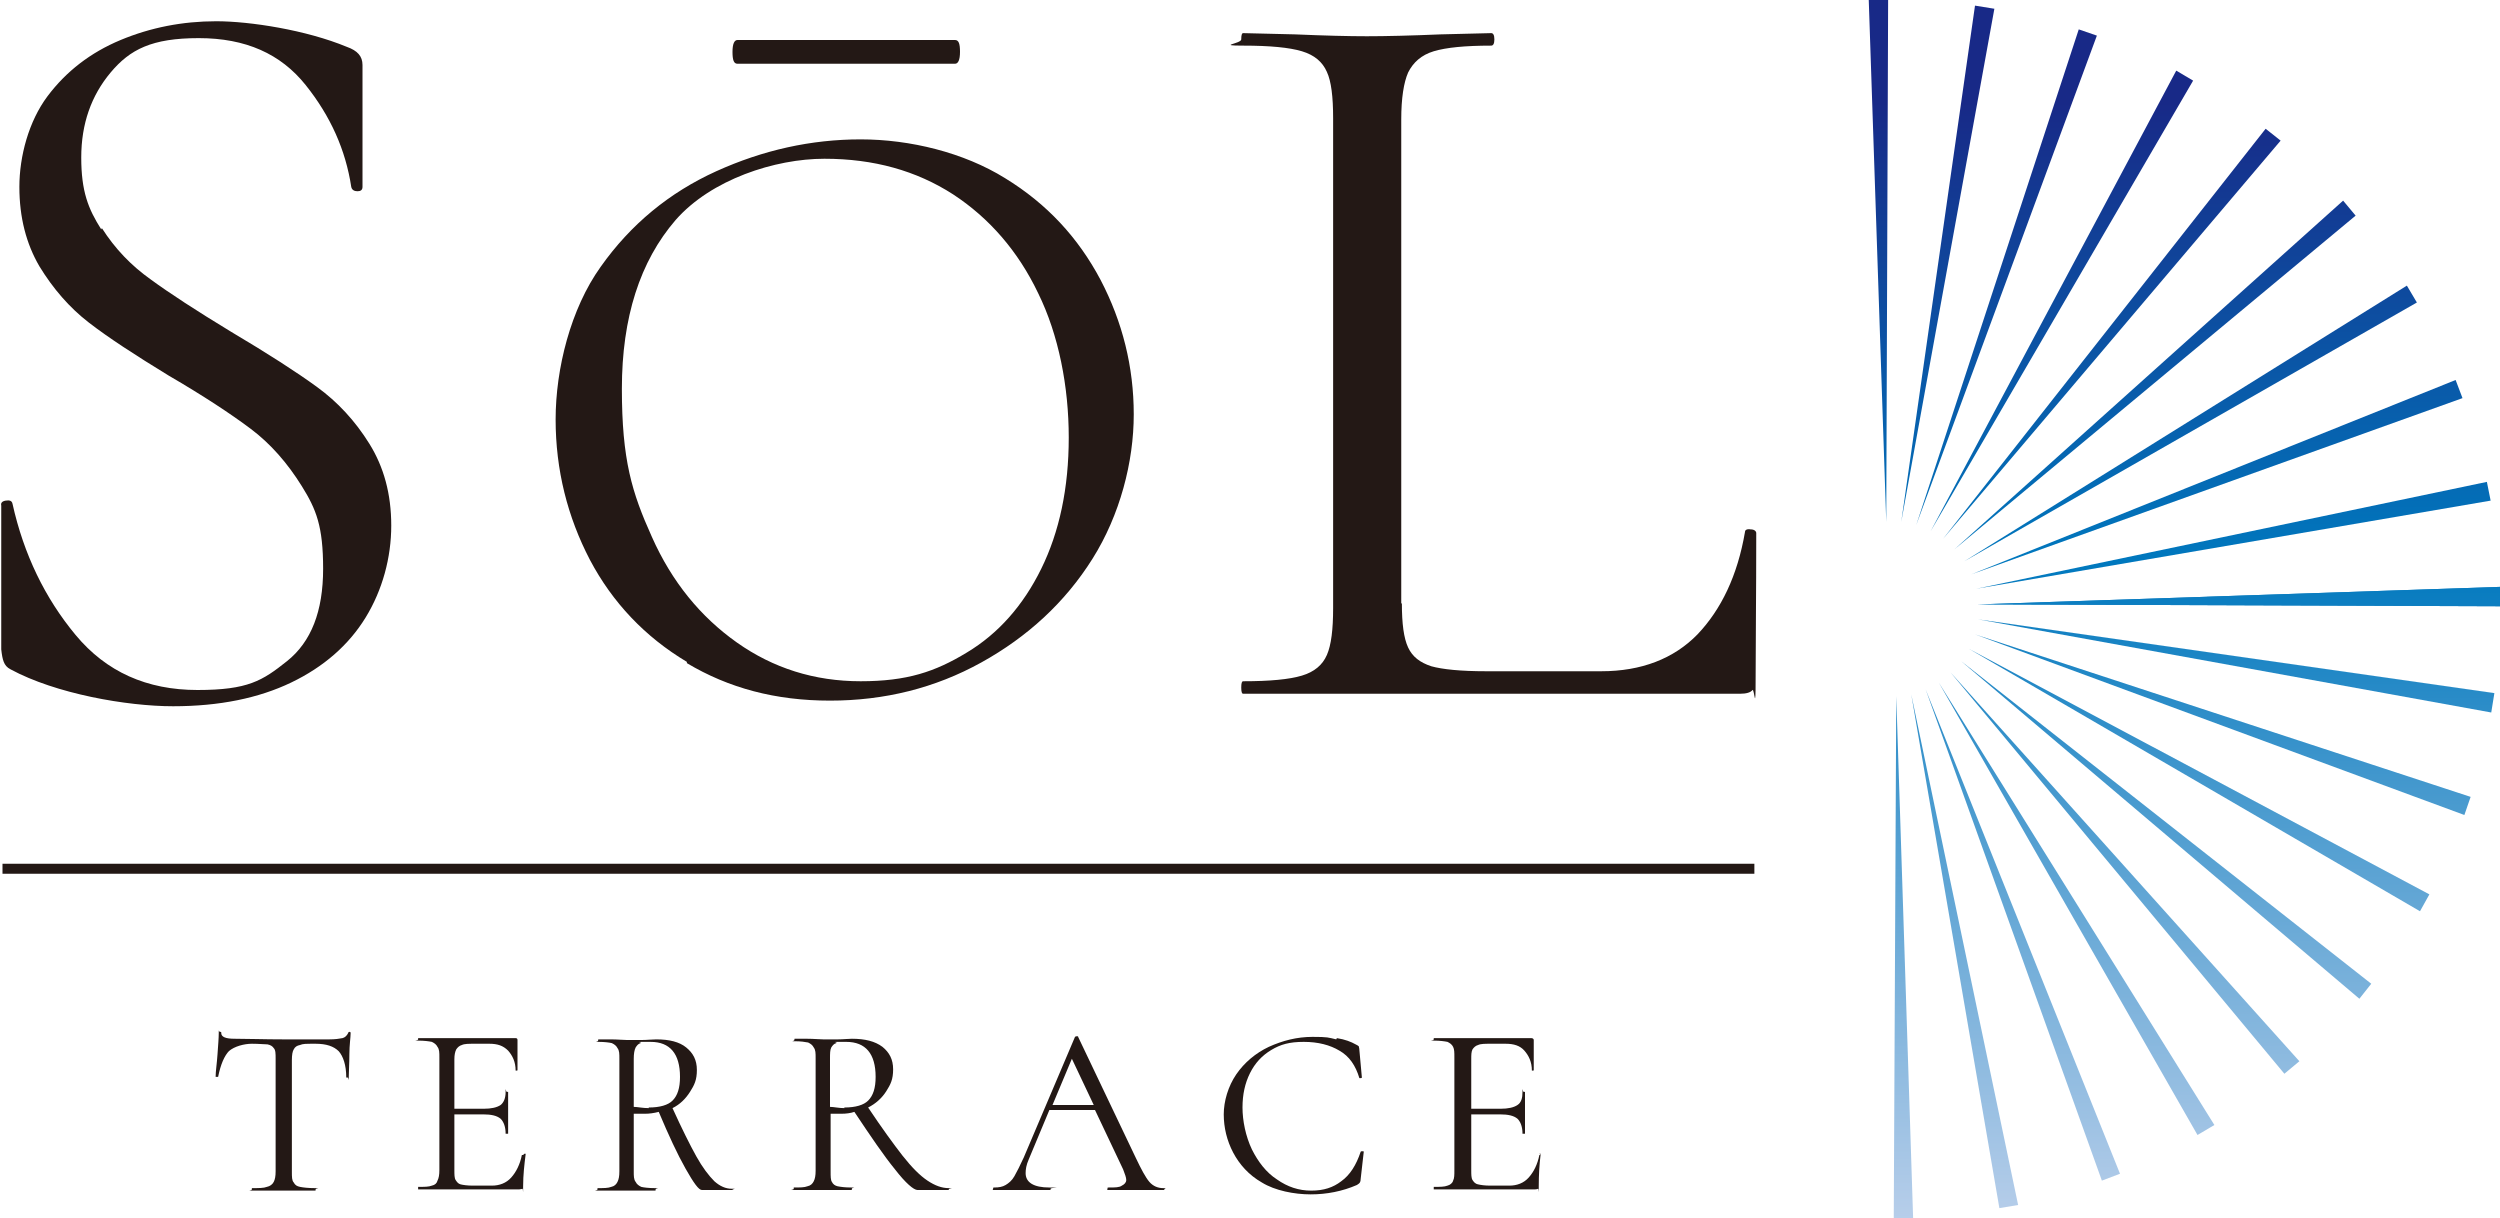 <?xml version="1.0" encoding="UTF-8"?>
<svg xmlns="http://www.w3.org/2000/svg" version="1.1" xmlns:xlink="http://www.w3.org/1999/xlink" viewBox="0 0 400 194.9">
  <defs>
    <style>
      .cls-1 {
        fill: url(#_名称未設定グラデーション_2-3);
      }

      .cls-2 {
        fill: #231815;
      }

      .cls-3 {
        fill: url(#_名称未設定グラデーション_2-16);
      }

      .cls-4 {
        fill: url(#_名称未設定グラデーション_2-4);
      }

      .cls-5 {
        fill: url(#_名称未設定グラデーション_2-12);
      }

      .cls-6 {
        fill: url(#_名称未設定グラデーション_2-15);
      }

      .cls-7 {
        fill: url(#_名称未設定グラデーション_2-14);
      }

      .cls-8 {
        fill: url(#_名称未設定グラデーション_2-11);
      }

      .cls-9 {
        fill: url(#_名称未設定グラデーション_2);
      }

      .cls-10 {
        fill: url(#_名称未設定グラデーション_2-13);
      }

      .cls-11 {
        fill: url(#_名称未設定グラデーション_2-6);
      }

      .cls-12 {
        fill: url(#_名称未設定グラデーション_2-7);
      }

      .cls-13 {
        fill: url(#_名称未設定グラデーション_2-8);
      }

      .cls-14 {
        fill: url(#_名称未設定グラデーション_2-5);
      }

      .cls-15 {
        fill: url(#_名称未設定グラデーション_2-9);
      }

      .cls-16 {
        fill: url(#_名称未設定グラデーション_2-10);
      }

      .cls-17 {
        fill: url(#_名称未設定グラデーション_2-20);
      }

      .cls-18 {
        fill: url(#_名称未設定グラデーション_2-17);
      }

      .cls-19 {
        fill: url(#_名称未設定グラデーション_2-18);
      }

      .cls-20 {
        fill: url(#_名称未設定グラデーション_2-19);
      }

      .cls-21 {
        fill: url(#_名称未設定グラデーション_2-2);
      }
    </style>
    <linearGradient id="_名称未設定グラデーション_2" data-name="名称未設定グラデーション 2" x1="300.6" y1="200.3" x2="300.6" y2="16.3" gradientUnits="userSpaceOnUse">
      <stop offset="0" stop-color="#c0d2ec"/>
      <stop offset=".4" stop-color="#4699ce"/>
      <stop offset=".6" stop-color="#0078be"/>
      <stop offset="1" stop-color="#182987"/>
    </linearGradient>
    <linearGradient id="_名称未設定グラデーション_2-2" data-name="名称未設定グラデーション 2" x1="304.5" y1="200.3" x2="304.5" y2="16.3" xlink:href="#_名称未設定グラデーション_2"/>
    <linearGradient id="_名称未設定グラデーション_2-3" data-name="名称未設定グラデーション 2" x1="314.3" y1="200.3" x2="314.3" y2="16.3" xlink:href="#_名称未設定グラデーション_2"/>
    <linearGradient id="_名称未設定グラデーション_2-4" data-name="名称未設定グラデーション 2" x1="323.6" y1="200.3" x2="323.6" y2="16.3" xlink:href="#_名称未設定グラデーション_2"/>
    <linearGradient id="_名称未設定グラデーション_2-5" data-name="名称未設定グラデーション 2" x1="332.3" y1="200.3" x2="332.3" y2="16.3" xlink:href="#_名称未設定グラデーション_2"/>
    <linearGradient id="_名称未設定グラデーション_2-6" data-name="名称未設定グラデーション 2" x1="340" y1="200.3" x2="340" y2="16.3" xlink:href="#_名称未設定グラデーション_2"/>
    <linearGradient id="_名称未設定グラデーション_2-7" data-name="名称未設定グラデーション 2" x1="346.6" y1="200.3" x2="346.6" y2="16.3" xlink:href="#_名称未設定グラデーション_2"/>
    <linearGradient id="_名称未設定グラデーション_2-8" data-name="名称未設定グラデーション 2" x1="351.9" y1="200.3" x2="351.9" y2="16.3" xlink:href="#_名称未設定グラデーション_2"/>
    <linearGradient id="_名称未設定グラデーション_2-9" data-name="名称未設定グラデーション 2" x1="355.6" y1="200.3" x2="355.6" y2="16.3" xlink:href="#_名称未設定グラデーション_2"/>
    <linearGradient id="_名称未設定グラデーション_2-10" data-name="名称未設定グラデーション 2" x1="357.8" y1="200.3" x2="357.8" y2="16.3" xlink:href="#_名称未設定グラデーション_2"/>
    <linearGradient id="_名称未設定グラデーション_2-11" data-name="名称未設定グラデーション 2" x1="358.3" y1="200.3" x2="358.3" y2="16.3" xlink:href="#_名称未設定グラデーション_2"/>
    <linearGradient id="_名称未設定グラデーション_2-12" data-name="名称未設定グラデーション 2" x1="358.3" y1="200.3" x2="358.3" y2="16.3" xlink:href="#_名称未設定グラデーション_2"/>
    <linearGradient id="_名称未設定グラデーション_2-13" data-name="名称未設定グラデーション 2" x1="357.3" y1="200.3" x2="357.3" y2="16.3" xlink:href="#_名称未設定グラデーション_2"/>
    <linearGradient id="_名称未設定グラデーション_2-14" data-name="名称未設定グラデーション 2" x1="354.7" y1="200.3" x2="354.7" y2="16.3" xlink:href="#_名称未設定グラデーション_2"/>
    <linearGradient id="_名称未設定グラデーション_2-15" data-name="名称未設定グラデーション 2" x1="350.5" y1="200.3" x2="350.5" y2="16.3" xlink:href="#_名称未設定グラデーション_2"/>
    <linearGradient id="_名称未設定グラデーション_2-16" data-name="名称未設定グラデーション 2" x1="344.8" y1="200.3" x2="344.8" y2="16.3" xlink:href="#_名称未設定グラデーション_2"/>
    <linearGradient id="_名称未設定グラデーション_2-17" data-name="名称未設定グラデーション 2" x1="337.9" y1="200.3" x2="337.9" y2="16.3" xlink:href="#_名称未設定グラデーション_2"/>
    <linearGradient id="_名称未設定グラデーション_2-18" data-name="名称未設定グラデーション 2" x1="329.9" y1="200.3" x2="329.9" y2="16.3" xlink:href="#_名称未設定グラデーション_2"/>
    <linearGradient id="_名称未設定グラデーション_2-19" data-name="名称未設定グラデーション 2" x1="321" y1="200.3" x2="321" y2="16.3" xlink:href="#_名称未設定グラデーション_2"/>
    <linearGradient id="_名称未設定グラデーション_2-20" data-name="名称未設定グラデーション 2" x1="311.6" y1="200.3" x2="311.6" y2="16.3" xlink:href="#_名称未設定グラデーション_2"/>
  </defs>
  <!-- Generator: Adobe Illustrator 28.7.2, SVG Export Plug-In . SVG Version: 1.2.0 Build 154)  -->
  <g>
    <g id="_レイヤー_1" data-name="レイヤー_1">
      <g>
        <g>
          <g>
            <polygon class="cls-9" points="302.1 0 301.8 83.5 299 0 302.1 0"/>
            <polygon class="cls-21" points="303 194.9 303.4 111.4 306.1 194.9 303 194.9"/>
            <polygon class="cls-1" points="319.9 193.3 305.8 111.1 322.9 192.8 319.9 193.3"/>
            <polygon class="cls-4" points="336.3 188.9 308.1 110.3 339.2 187.8 336.3 188.9"/>
            <polygon class="cls-14" points="351.6 181.6 310.2 109.2 354.3 180 351.6 181.6"/>
            <polygon class="cls-11" points="365.5 171.8 312.1 107.6 367.9 169.8 365.5 171.8"/>
            <polygon class="cls-12" points="377.5 159.8 313.8 105.8 379.4 157.4 377.5 159.8"/>
            <polygon class="cls-13" points="387.2 145.8 315 103.8 388.7 143.1 387.2 145.8"/>
            <polygon class="cls-15" points="394.3 130.4 316 101.5 395.3 127.5 394.3 130.4"/>
            <polygon class="cls-16" points="398.6 114 316.5 99.1 399.1 110.9 398.6 114"/>
            <polygon class="cls-8" points="400 97 316.5 96.7 400 93.9 400 97"/>
            <polygon class="cls-5" points="400 97 316.5 96.7 400 93.9 400 97"/>
            <polygon class="cls-10" points="398.5 80.1 316.2 94.2 397.9 77.1 398.5 80.1"/>
            <polygon class="cls-7" points="394 63.7 315.4 91.9 392.9 60.8 394 63.7"/>
            <polygon class="cls-6" points="386.7 48.4 314.3 89.8 385.1 45.7 386.7 48.4"/>
            <polygon class="cls-3" points="376.9 34.5 312.7 87.9 374.9 32.1 376.9 34.5"/>
            <polygon class="cls-18" points="364.9 22.5 310.9 86.2 362.5 20.6 364.9 22.5"/>
            <polygon class="cls-19" points="350.9 12.9 308.9 85 348.2 11.3 350.9 12.9"/>
            <polygon class="cls-20" points="335.5 5.7 306.6 84 332.6 4.7 335.5 5.7"/>
            <polygon class="cls-17" points="319.1 1.4 304.2 83.5 316 .9 319.1 1.4"/>
          </g>
          <g>
            <path class="cls-2" d="M16.3,36.5c2.1,3.3,4.7,6,7.8,8.2,3,2.2,7.3,5,12.9,8.4,5.9,3.5,10.4,6.4,13.7,8.8,3.3,2.4,6.1,5.4,8.4,9.1,2.3,3.7,3.5,8,3.5,13.1s-1.4,10.3-4.1,14.7c-2.7,4.4-6.7,7.9-11.9,10.4-5.2,2.5-11.5,3.8-18.9,3.8s-18.8-2-26-5.9c-.6-.3-.9-.7-1.1-1.2-.2-.5-.3-1.1-.4-2v-23c-.1-.4.1-.7.7-.8.6-.1,1,0,1.1.5,1.8,8.1,5.2,15.1,10.1,21,4.9,5.9,11.4,8.8,19.5,8.8s10.4-1.5,14.3-4.6c3.9-3.1,5.8-8,5.8-14.8s-1.1-9.5-3.4-13.2c-2.3-3.7-5-6.8-8.2-9.2-3.2-2.4-7.6-5.3-13.1-8.5-5.4-3.3-9.7-6.1-12.8-8.5-3.1-2.4-5.7-5.4-7.9-9-2.1-3.6-3.2-7.8-3.2-12.7s1.5-10.5,4.5-14.5c3-4,6.9-7,11.7-9,4.8-2,9.9-3,15.3-3s14.4,1.4,20.9,4.1c1.7.6,2.5,1.5,2.5,2.9v19.5c0,.5-.3.7-.8.7s-.9-.2-1-.7c-.9-5.9-3.3-11.3-7.3-16.3-4-5-9.6-7.5-17.1-7.5s-11,1.8-14.1,5.5c-3.1,3.7-4.7,8.2-4.7,13.6s1.1,8.2,3.2,11.5Z"/>
            <path class="cls-2" d="M109.9,105.9c-6.7-4-11.9-9.5-15.5-16.3-3.6-6.9-5.5-14.4-5.5-22.5s2.4-17.7,7.2-24.4c4.8-6.8,11-11.9,18.5-15.3,7.5-3.4,15.2-5.1,23.1-5.1s16.5,2.1,23.1,6.2c6.7,4.1,11.7,9.5,15.3,16.3,3.5,6.7,5.3,13.9,5.3,21.5s-2.2,16.1-6.6,23.1c-4.4,7-10.4,12.5-17.8,16.6-7.4,4.1-15.5,6.1-24.2,6.1s-16.2-2-22.9-6ZM154.7,104.4c5-3,9-7.5,11.9-13.4,2.9-5.9,4.4-12.9,4.4-21s-1.6-16.4-4.9-23.1c-3.2-6.7-7.8-12-13.6-15.8-5.9-3.8-12.7-5.7-20.6-5.7s-18.1,3.3-23.8,9.8c-5.7,6.6-8.6,15.6-8.6,27s1.6,16.6,4.8,23.7c3.2,7.2,7.8,12.8,13.6,16.9,5.8,4.1,12.4,6.2,19.8,6.2s11.9-1.5,17-4.6ZM117.2,8.3c0-1.3.3-1.9.8-1.9h34.8c.6,0,.8.6.8,1.9s-.3,1.9-.8,1.9h-34.8c-.6,0-.8-.6-.8-1.9Z"/>
            <path class="cls-2" d="M224.3,96.5c0,3.3.3,5.6,1,7.1.7,1.5,1.9,2.4,3.7,3,1.8.5,4.7.8,8.8.8h18.4c6.4,0,11.6-2,15.4-5.9,3.8-4,6.4-9.4,7.6-16.4,0-.3.3-.5.9-.4.6,0,.9.3.9.6,0,10.3-.1,17.1-.1,23.2s-.2,1.6-.5,1.9c-.3.4-1,.6-2,.6h-79.5c-.2,0-.3-.3-.3-1s.1-1,.3-1c4.3,0,7.4-.3,9.4-.9,2-.6,3.3-1.7,4-3.3.7-1.6,1-4.1,1-7.5V18.9c0-3.4-.3-5.9-1-7.4-.7-1.6-2-2.7-4-3.3-2-.6-5.1-.9-9.4-.9s-.3-.3-.3-1,.1-1,.3-1l8.3.2c4.7.2,8.6.3,11.5.3s7.1-.1,11.8-.3l8.1-.2c.3,0,.5.3.5,1s-.2,1-.5,1c-4.2,0-7.2.3-9.2.9-2,.6-3.3,1.8-4.1,3.4-.7,1.6-1.1,4.1-1.1,7.5v77.5Z"/>
          </g>
          <rect class="cls-2" x=".4" y="138.2" width="280.3" height="1.6"/>
        </g>
        <g>
          <path class="cls-2" d="M36.7,168.1c-.8.8-1.4,2.2-1.8,4.2,0,0,0,0-.2,0s-.2,0-.2,0c0-.9.2-2.1.3-3.6.1-1.5.2-2.6.2-3.4s0-.2.2-.2.2,0,.2.2c0,.6.7.9,2.1.9,2.2,0,4.8.1,7.8.1s3.1,0,4.8,0h2.6c.9,0,1.6-.1,2.1-.2.4-.1.7-.4.9-.8,0-.1.1-.2.2-.2s.2,0,.2.2c0,.7-.2,1.9-.2,3.4,0,1.5-.1,2.8-.1,3.7s0,0-.2,0-.2,0-.2,0c0-2-.5-3.4-1.2-4.2-.8-.8-2-1.2-3.7-1.2s-2,0-2.5.2c-.5.1-.8.3-1,.7-.2.3-.3.9-.3,1.7v17.9c0,.8,0,1.4.3,1.7.2.4.5.6,1,.7.5.1,1.3.2,2.4.2s.1,0,.1.2,0,.2-.1.2c-.9,0-1.5,0-2.1,0h-3s-2.9,0-2.9,0c-.5,0-1.2,0-2.1,0s0,0,0-.2,0-.2,0-.2c1.1,0,1.9,0,2.4-.2.5-.1.9-.4,1.1-.8.2-.4.3-.9.3-1.7v-18c0-.8,0-1.4-.3-1.7-.2-.3-.5-.5-1-.6-.5,0-1.3-.1-2.5-.1s-2.8.4-3.7,1.2Z"/>
          <path class="cls-2" d="M83.9,184.6c0,0,.2,0,.2,0,0,0,0,0,0,.1-.2,1.6-.4,3.3-.4,5.1s0,.4-.1.4c0,0-.3.1-.5.1h-16.2c0,0,0,0,0-.2s0-.2,0-.2c1,0,1.7,0,2.2-.2.5-.1.8-.4.9-.8.2-.4.3-.9.3-1.7v-18c0-.8,0-1.3-.3-1.7-.2-.4-.5-.6-.9-.8-.5-.1-1.2-.2-2.2-.2s0,0,0-.2,0-.2,0-.2h15.6c.2,0,.3.1.3.3v4.8c0,0,0,.1-.1.1-.1,0-.2,0-.2,0,0-1.4-.5-2.4-1.2-3.2-.8-.8-1.7-1.1-3-1.1h-2.4c-.9,0-1.6,0-2,.2-.4.1-.7.4-.9.7-.2.4-.3.9-.3,1.6v7.9h4.7c1.2,0,2.1-.2,2.7-.6.5-.4.8-1.1.8-2.1s0,0,.2,0,.2,0,.2,0v3.1c0,.7,0,1.3,0,1.7v1.9c0,0,0,0-.2,0s-.2,0-.2,0c0-1.1-.3-1.9-.8-2.4-.6-.5-1.5-.7-2.8-.7h-4.6v8.9c0,.7,0,1.3.2,1.6.2.3.4.6.8.7.4.1,1.1.2,1.9.2h3.1c1.2,0,2.3-.4,3.1-1.3.8-.9,1.4-2.1,1.7-3.6,0,0,0,0,.2,0Z"/>
          <path class="cls-2" d="M117.2,190.2c0,.2,0,.2-.1.2h-4.8c-.5,0-1.3-1.1-2.6-3.4-1.3-2.3-2.7-5.3-4.3-9.1-.8.2-1.5.3-2.2.3s-1.1,0-1.8,0v9.2c0,.8,0,1.3.3,1.7.2.4.5.6.9.8.4.1,1.2.2,2.2.2s.1,0,.1.2,0,.2-.1.2c-.8,0-1.4,0-1.9,0h-2.7s-2.6,0-2.6,0c-.5,0-1.1,0-2,0s0,0,0-.2,0-.2,0-.2c1,0,1.7,0,2.2-.2.5-.1.8-.4,1-.8.2-.4.3-.9.3-1.7v-18c0-.8,0-1.3-.3-1.7-.2-.4-.5-.6-.9-.8-.4-.1-1.2-.2-2.1-.2s-.1,0-.1-.2,0-.2.1-.2h1.9c1.1,0,2,.1,2.6.1s.9,0,1.3,0c.4,0,.8,0,1.1,0,.8,0,1.6-.1,2.3-.1,2.1,0,3.7.4,4.8,1.3,1.1.9,1.7,2,1.7,3.6s-.4,2.4-1.1,3.5c-.7,1.1-1.6,2-2.8,2.6,1.5,3.3,2.8,5.9,3.8,7.7,1,1.8,2,3.1,2.9,4,.9.8,1.8,1.2,2.8,1.2s.1,0,.1.2ZM103.8,177.2c1.8,0,3.1-.4,3.8-1.1.8-.8,1.2-2,1.2-3.8,0-3.7-1.6-5.6-4.7-5.6s-1.3,0-1.6.2c-.4.1-.6.4-.8.7-.2.4-.3,1-.3,1.8v7.7c.6,0,1.4.2,2.4.2Z"/>
          <path class="cls-2" d="M151.8,190.2c0,.2,0,.2,0,.2h-5c-.6,0-1.9-1.1-3.6-3.3-1.8-2.2-3.9-5.3-6.5-9.2-.6.2-1.3.3-2.1.3s-1.1,0-1.7,0v9.2c0,.8,0,1.4.2,1.7.2.4.5.6.9.7.5.1,1.2.2,2.2.2s.1,0,.1.2,0,.2-.1.2c-.8,0-1.4,0-1.9,0h-2.7s-2.6,0-2.6,0c-.5,0-1.1,0-2,0s0,0,0-.2,0-.2,0-.2c1,0,1.7,0,2.2-.2.5-.1.8-.4,1-.8.2-.4.3-.9.3-1.7v-18c0-.8,0-1.3-.3-1.7-.2-.4-.5-.6-.9-.8-.5-.1-1.2-.2-2.1-.2s-.1,0-.1-.2,0-.2.1-.2h1.9c1.1,0,2,.1,2.6.1s.9,0,1.3,0c.4,0,.8,0,1.1,0,.8,0,1.6-.1,2.2-.1,2.1,0,3.7.4,4.9,1.3,1.1.9,1.7,2,1.7,3.6s-.4,2.4-1.1,3.5c-.7,1.1-1.7,2-2.9,2.6,2.2,3.3,4.1,5.9,5.5,7.7,1.5,1.9,2.8,3.2,4,4,1.2.8,2.3,1.2,3.4,1.2s0,0,0,.2ZM135.1,177.2c1.8,0,3.1-.4,3.8-1.1.8-.8,1.2-2,1.2-3.8,0-3.7-1.6-5.6-4.7-5.6s-1.2,0-1.6.2c-.4.1-.6.4-.8.7-.2.4-.2,1-.2,1.8v7.7c.6,0,1.4.2,2.3.2Z"/>
          <path class="cls-2" d="M186.3,190.2c0,.2,0,.2-.2.2-.5,0-1.3,0-2.3,0-1,0-1.8,0-2.3,0s-1.3,0-2.2,0c-.8,0-1.5,0-1.9,0s-.2,0-.2-.2,0-.2.2-.2c1,0,1.7,0,2.1-.3.4-.2.7-.5.7-.9s-.2-.9-.5-1.7l-4.5-9.5h-7.3l-3.3,7.9c-.4.9-.5,1.6-.5,2.2,0,1.5,1.3,2.3,3.8,2.3s.2,0,.2.2,0,.2-.2.2c-.5,0-1.1,0-2,0-1,0-1.8,0-2.6,0s-1.5,0-2.3,0c-.8,0-1.4,0-1.9,0s-.2,0-.2-.2,0-.2.2-.2c.7,0,1.3-.1,1.8-.4.5-.3,1-.7,1.4-1.4.4-.7.9-1.7,1.5-3l8.2-19.3c0,0,.1-.1.3-.1s.2,0,.2.1l9.2,19.3c.9,1.9,1.6,3.2,2.2,3.9.6.7,1.4,1,2.2,1s.2,0,.2.2ZM175,176.8l-3.5-7.4-3.1,7.4h6.6Z"/>
          <path class="cls-2" d="M213.9,166.1c1.3.2,2.3.6,3,1,.2.1.4.2.5.3,0,.1.1.3.1.6l.4,4.4c0,0,0,.1-.2.1-.1,0-.2,0-.2,0-.6-2-1.6-3.5-3.2-4.4-1.5-.9-3.4-1.4-5.7-1.4s-3.7.4-5.2,1.3c-1.5.9-2.6,2.1-3.4,3.7-.8,1.6-1.2,3.4-1.2,5.5s.5,4.6,1.5,6.7c1,2,2.3,3.7,4,4.8,1.7,1.2,3.5,1.8,5.5,1.8s3.5-.5,4.8-1.5c1.4-1,2.4-2.6,3.1-4.7,0,0,0-.1.2-.1s.1,0,.2,0c0,0,.1,0,.1.1l-.5,4.4c0,.3-.1.5-.2.6,0,0-.2.2-.4.3-2.3,1-4.8,1.5-7.4,1.5s-5.7-.6-7.8-1.9c-2.1-1.2-3.6-2.9-4.6-4.8-1-1.9-1.5-4-1.5-6.1s.7-4.5,2-6.4c1.3-1.9,3.1-3.4,5.2-4.4,2.2-1,4.5-1.6,7-1.6s2.5.1,3.8.4Z"/>
          <path class="cls-2" d="M246.3,184.6c0,0,.1,0,.2,0,0,0,0,0,0,.1-.2,1.6-.3,3.3-.3,5.1s0,.4-.1.4c0,0-.2.1-.5.1h-16.2s0,0,0-.2,0-.2,0-.2c1,0,1.7,0,2.2-.2.4-.1.8-.4.9-.8.2-.4.2-.9.2-1.7v-18c0-.8,0-1.3-.2-1.7-.2-.4-.5-.6-.9-.8-.5-.1-1.2-.2-2.2-.2s0,0,0-.2,0-.2,0-.2h15.6c.2,0,.4.1.4.3v4.8c0,0,0,.1-.1.1-.1,0-.2,0-.2,0,0-1.4-.5-2.4-1.2-3.2-.7-.8-1.7-1.1-3-1.1h-2.4c-.9,0-1.6,0-2,.2-.4.1-.7.4-.9.7-.2.4-.2.9-.2,1.6v7.9h4.7c1.2,0,2.1-.2,2.7-.6s.8-1.1.8-2.1,0,0,.2,0,.2,0,.2,0v3.1c0,.7,0,1.3,0,1.7v1.9c0,0,0,0-.2,0s-.2,0-.2,0c0-1.1-.3-1.9-.8-2.4-.6-.5-1.5-.7-2.8-.7h-4.6v8.9c0,.7,0,1.3.2,1.6.2.3.4.6.9.7.4.1,1.1.2,1.9.2h3.1c1.2,0,2.3-.4,3.1-1.3.8-.9,1.4-2.1,1.7-3.6,0,0,0,0,.2,0Z"/>
        </g>
      </g>
    </g>
  </g>
</svg>